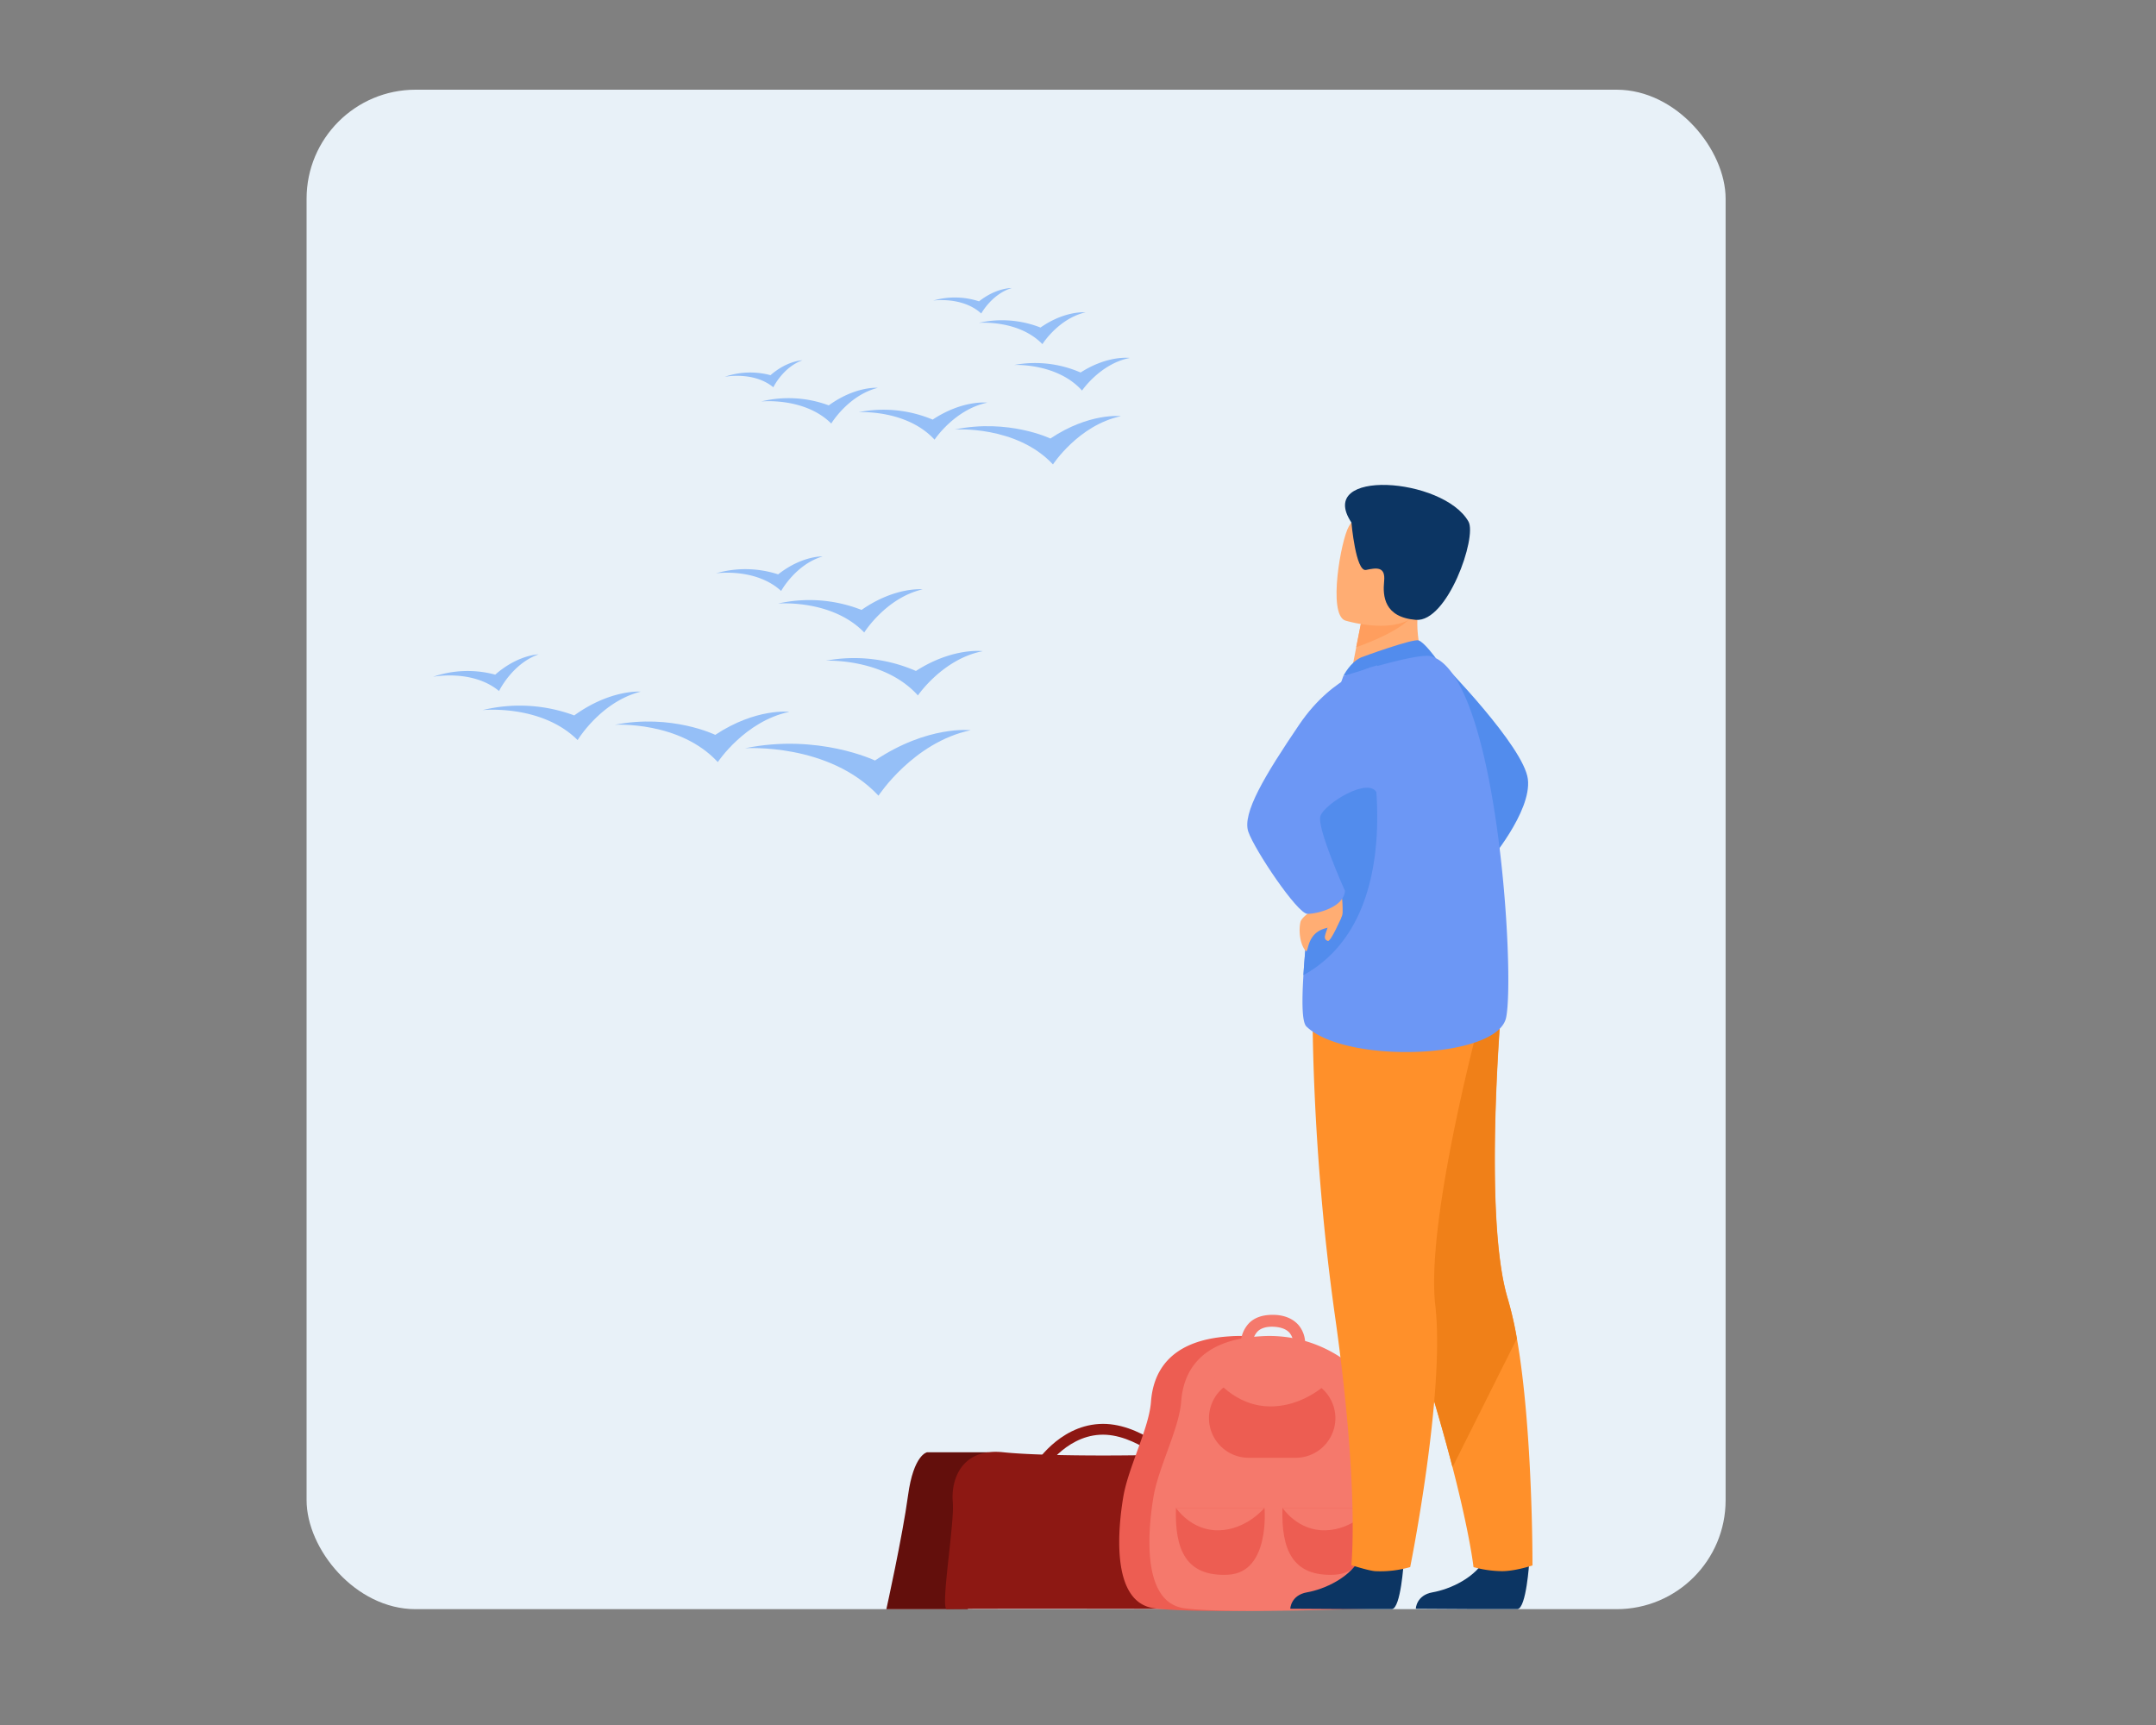 <svg xmlns="http://www.w3.org/2000/svg" viewBox="0 0 1000 800"><rect x="0" y="0" width="1000" height="800" fill="#808080" stroke="none"/><g id="Extraordinary_circumstances" data-name="Extraordinary circumstances"><g id="Ebene_63" data-name="Ebene 63"><rect x="142.2" y="41.6" width="658.18" height="704.68" rx="50.55" style="fill:#e8f1f8"></rect></g><path d="M405.83,352.7s-26.29-12.63-60.25-5.69c0,0,38.84-2.65,61.88,22,0,0,16.11-24.7,42.74-30.36C450.2,338.65,430.35,336.28,405.83,352.7Z" style="fill:#95bff7"></path><path d="M331.75,340.8s-20.28-9.88-46.58-4.67c0,0,30.06-1.88,47.76,17.3,0,0,12.58-19,33.2-23.3C366.13,330.13,350.79,328.21,331.75,340.8Z" style="fill:#95bff7"></path><path d="M266.35,331.79a72.61,72.61,0,0,0-42.54-2.46s27.27-2.86,44.11,13.9c0,0,10.7-17.8,29.29-22.47C297.21,320.76,283.19,319.61,266.35,331.79Z" style="fill:#95bff7"></path><path d="M229.69,312.88a49.19,49.19,0,0,0-28.84,1s18.21-3.65,30.62,6.59c0,0,6.09-12.68,18.34-17C249.81,303.49,240.28,303.6,229.69,312.88Z" style="fill:#95bff7"></path><path d="M360.93,266.37a49.2,49.2,0,0,0-28.86-.48s18.38-2.69,30.24,8.18c0,0,6.75-12.34,19.2-16C381.51,258.05,372,257.66,360.93,266.37Z" style="fill:#95bff7"></path><path d="M424.83,311.17a71.66,71.66,0,0,0-41.77-4.76s27-1.32,42.69,16.11c0,0,11.52-16.95,30.09-20.53C455.84,302,442.09,300.09,424.83,311.17Z" style="fill:#95bff7"></path><path d="M399.61,282.86a66.2,66.2,0,0,0-38.76-2.94s24.92-2.16,40,13.4c0,0,10.05-16.06,27.08-20C427.94,273.3,415.17,272,399.61,282.86Z" style="fill:#95bff7"></path><path d="M458.5,673.52H430s-6.26,1-8.83,20-10.06,52.77-10.06,52.77H448.9Z" style="fill:#630f0c"></path><path d="M439.23,746.28c3.3-.38,153.55,0,153.55,0s6.08-.85.67-26.64a30.71,30.71,0,0,1-.53-4.11c-.48-7,.77-15.4.34-22.14,0,0,1.92-21.58-26.87-19.79s-81.28,2-101.07-.09-24.29,13.33-23.39,23a48.9,48.9,0,0,1-.09,6.73C440.88,718.11,436.46,746.59,439.23,746.28Z" style="fill:#8d1813"></path><path d="M483.79,682.4c.1-.16,10-16.07,26.28-17,16.52-1,33,15.21,33.16,15.38l3.54-3.55c-.73-.73-18.21-18-37-16.83-19,1.14-29.82,18.71-30.27,19.46Z" style="fill:#8d1813"></path><path d="M614.22,642.42a15.4,15.4,0,0,0-7.05-13.34,59.88,59.88,0,0,0-37-9.32c-29,1.84-35.4,17.93-36.32,30.34S523.31,680.45,521,694.24s-6.14,48.88,14.37,51.63,89.28,0,89.28,0,16-18.78,0-54.85C615.17,669.62,614,651.81,614.22,642.42Z" style="fill:#ed5d52"></path><path d="M628.21,642.42a15.38,15.38,0,0,0-7.05-13.34,59.88,59.88,0,0,0-37-9.32c-29,1.84-35.4,17.93-36.32,30.34S537.31,680.45,535,694.24s-6.14,48.88,14.37,51.63,89.28,0,89.28,0,16-18.78,0-54.85C629.16,669.62,628,651.81,628.21,642.42Z" style="fill:#f5796c"></path><path d="M545.43,699.3H586.5s2.76,30-16.86,31S544.82,718.6,545.43,699.3Z" style="fill:#ed5d52"></path><path d="M545.43,699.3s7.05,10.72,19.92,10.42S586.5,699.3,586.5,699.3Z" style="fill:#f5796c"></path><path d="M594.84,699.3h41.07s2.76,30-16.86,31S594.22,718.6,594.84,699.3Z" style="fill:#ed5d52"></path><path d="M594.84,699.3s7,10.72,19.92,10.42,21.15-10.42,21.15-10.42Z" style="fill:#f5796c"></path><path d="M601,676.08H579.14a18.45,18.45,0,0,1-18.39-18.39h0a18.44,18.44,0,0,1,18.39-18.39H601a18.44,18.44,0,0,1,18.39,18.39h0A18.44,18.44,0,0,1,601,676.08Z" style="fill:#ed5d52"></path><path d="M562.44,637.8s9.77,14.87,27.62,14.44,29.31-14.44,29.31-14.44Z" style="fill:#f5796c"></path><path d="M605.34,623.87l-5.49-.56a7.75,7.75,0,0,0-1.72-5.18c-1.49-1.71-4-2.66-7.36-2.82-3.21-.16-5.76.55-7.41,2.11A8.57,8.57,0,0,0,581,623l-5.51,0a14.13,14.13,0,0,1,4-9.53c2.78-2.67,6.66-3.81,11.53-3.68s8.8,1.86,11.32,4.79A13.3,13.3,0,0,1,605.34,623.87Z" style="fill:#f5796c"></path><path d="M709.29,724.5s-1.33,21.43-5.47,21.74c-.55,0-21,0-21,0l-26.14-.15s.17-6.3,7.81-7.63,20.43-6.7,25.06-16.8C694.39,711.08,709.29,724.5,709.29,724.5Z" style="fill:#0c3563"></path><path d="M710.8,726s-7.95,2.66-14.15,2.66a52.09,52.09,0,0,1-13.21-1.88s-1.5-14.47-9.73-46.35c-4.32-16.71-10.48-38.19-19.25-64.88-24.25-73.78-31.62-116.94-32.29-121,0-.21,0-.32,0-.32l.08,0,74.54-32.73s-9.21,101.68,2.54,140.7a164.33,164.33,0,0,1,4.27,18.7C711,663.23,710.8,726,710.8,726Z" style="fill:#ff902a"></path><path d="M703.55,620.83l-29.84,59.59c-4.32-16.71-10.48-38.19-19.25-64.88-24.25-73.78-31.62-116.94-32.29-121a2.07,2.07,0,0,1,0-.35l74.54-32.73s-9.21,101.68,2.54,140.7A164.33,164.33,0,0,1,703.55,620.83Z" style="fill:#f08018"></path><path d="M651.07,724.5s-1.33,21.43-5.47,21.74c-.56,0-21,0-21,0l-26.14-.15s.17-6.3,7.81-7.63,20.43-6.7,25.06-16.8C636.17,711.08,651.07,724.5,651.07,724.5Z" style="fill:#0c3563"></path><path d="M608.81,463.82s-1,65.89,10.43,146.79,7.53,115.25,7.53,115.25,7.84,2.53,11,2.79a49.75,49.75,0,0,0,16.31-1.89s16.32-80.93,11.64-121.42,22.34-139,22.34-139Z" style="fill:#ff902a"></path><path d="M669,307.58s37.78,38.55,39.66,53.75-18.58,39-18.58,39Z" style="fill:#528ced"></path><path d="M661.66,309.63l-14.54,9.54-21-3.92c.29-1.7,1.68-8.73,2.94-15.1.08-.38.16-.75.23-1.12,1.08-5.42,2-10.08,2-10.08l19.63-8.66,7.32-3.23-.64,6.87C656.22,299.24,661.66,309.63,661.66,309.63Z" style="fill:#ffad73"></path><path d="M631.48,304.82c.4-.17,23.79-8.72,26.49-7.82s7.93,8.15,7.93,8.15l-42.84,8.38S626.27,307,631.48,304.82Z" style="fill:#528ced"></path><path d="M698.55,472c-4.22,19.26-74.49,21.54-92.6,4.06-2.06-2-2.16-11.27-1.39-23.77,1.52-24.43,6.4-61.17,6.59-79.94a149.33,149.33,0,0,1,3-26.76,217.56,217.56,0,0,1,8.91-32s34.33-11.1,40.75-9.21C694.75,313.41,702.78,452.69,698.55,472Z" style="fill:#6c97f5"></path><path d="M604.56,452.25c1.52-24.43,6.4-61.17,6.59-79.94a149.33,149.33,0,0,1,3-26.76l20.65-3.64S655,424.36,604.56,452.25Z" style="fill:#528ced"></path><path d="M656.12,284.2c-4.32,7.31-20.38,13.63-27.09,15.95.08-.38.16-.75.23-1.12,1.08-5.42,2-10.08,2-10.08l19.63-8.66C655.25,280.23,657.9,281.2,656.12,284.2Z" style="fill:#ff9e5e"></path><path d="M623.87,287.76s31.63,9.86,37.48-9.93,13.85-31.85-6.09-39-26.12-.74-29.68,5.39S615.8,284.68,623.87,287.76Z" style="fill:#ffad73"></path><path d="M626.82,242.32s2,23,6.78,22,9.09-1.75,8.39,5.2,0,16.72,14.69,17.95,28.47-38.39,24.44-45.56C669.48,221.27,610,217.09,626.82,242.32Z" style="fill:#0c3563"></path><path d="M613.91,415.13s-2.73,6-5.18,7.26c-3.14,1.61-5.24,4-5.51,5.07-.88,3.46-.51,9.9,2.2,13.34,1.81,2.3-.11-8,9.63-10.35,3.15-.76,7.66-3.13,7.69-7.53a61.62,61.62,0,0,0-.58-9.13Z" style="fill:#ffad73"></path><path d="M622.1,425.64s-4.86,11.17-6.2,10.74c-3.35-1.09.35-5,.08-8.16C615.79,426.11,622.1,425.64,622.1,425.64Z" style="fill:#ffad73"></path><path d="M638.83,308.59s-20.14,3.76-36.18,27.41-26.6,41.22-23.65,49.74,22.79,38.08,27.43,38.08,17-3.11,17.38-10.71c0,0-13.28-29.45-11.34-34.77,2.09-5.72,23-18.7,26.32-10.25C644.23,382.06,638.83,308.59,638.83,308.59Z" style="fill:#6c97f5"></path><path d="M487.19,203.37s-19.37-9.31-44.4-4.19c0,0,28.63-2,45.6,16.21,0,0,11.87-18.21,31.5-22.38C519.89,193,505.27,191.27,487.19,203.37Z" style="fill:#95bff7"></path><path d="M432.59,194.6a58.79,58.79,0,0,0-34.32-3.44s22.15-1.39,35.2,12.74c0,0,9.26-14,24.46-17.16C457.93,186.74,446.63,185.32,432.59,194.6Z" style="fill:#95bff7"></path><path d="M384.4,188a53.5,53.5,0,0,0-31.35-1.81s20.09-2.11,32.51,10.23c0,0,7.88-13.11,21.58-16.55C407.14,179.83,396.81,179,384.4,188Z" style="fill:#95bff7"></path><path d="M357.38,174a36.16,36.16,0,0,0-21.25.76s13.42-2.69,22.56,4.85c0,0,4.49-9.34,13.52-12.53C372.21,167.1,365.18,167.18,357.38,174Z" style="fill:#95bff7"></path><path d="M454.1,139.75a36.23,36.23,0,0,0-21.26-.36s13.54-2,22.28,6c0,0,5-9.1,14.15-11.81C469.27,133.61,462.25,133.32,454.1,139.75Z" style="fill:#95bff7"></path><path d="M501.2,172.76a52.81,52.81,0,0,0-30.79-3.5s19.91-1,31.46,11.87c0,0,8.49-12.49,22.18-15.13C524.05,166,513.91,164.59,501.2,172.76Z" style="fill:#95bff7"></path><path d="M482.61,151.9A48.8,48.8,0,0,0,454,149.73s18.37-1.59,29.49,9.87c0,0,7.4-11.83,20-14.75C503.49,144.85,494.07,143.91,482.61,151.9Z" style="fill:#95bff7"></path></g></svg>